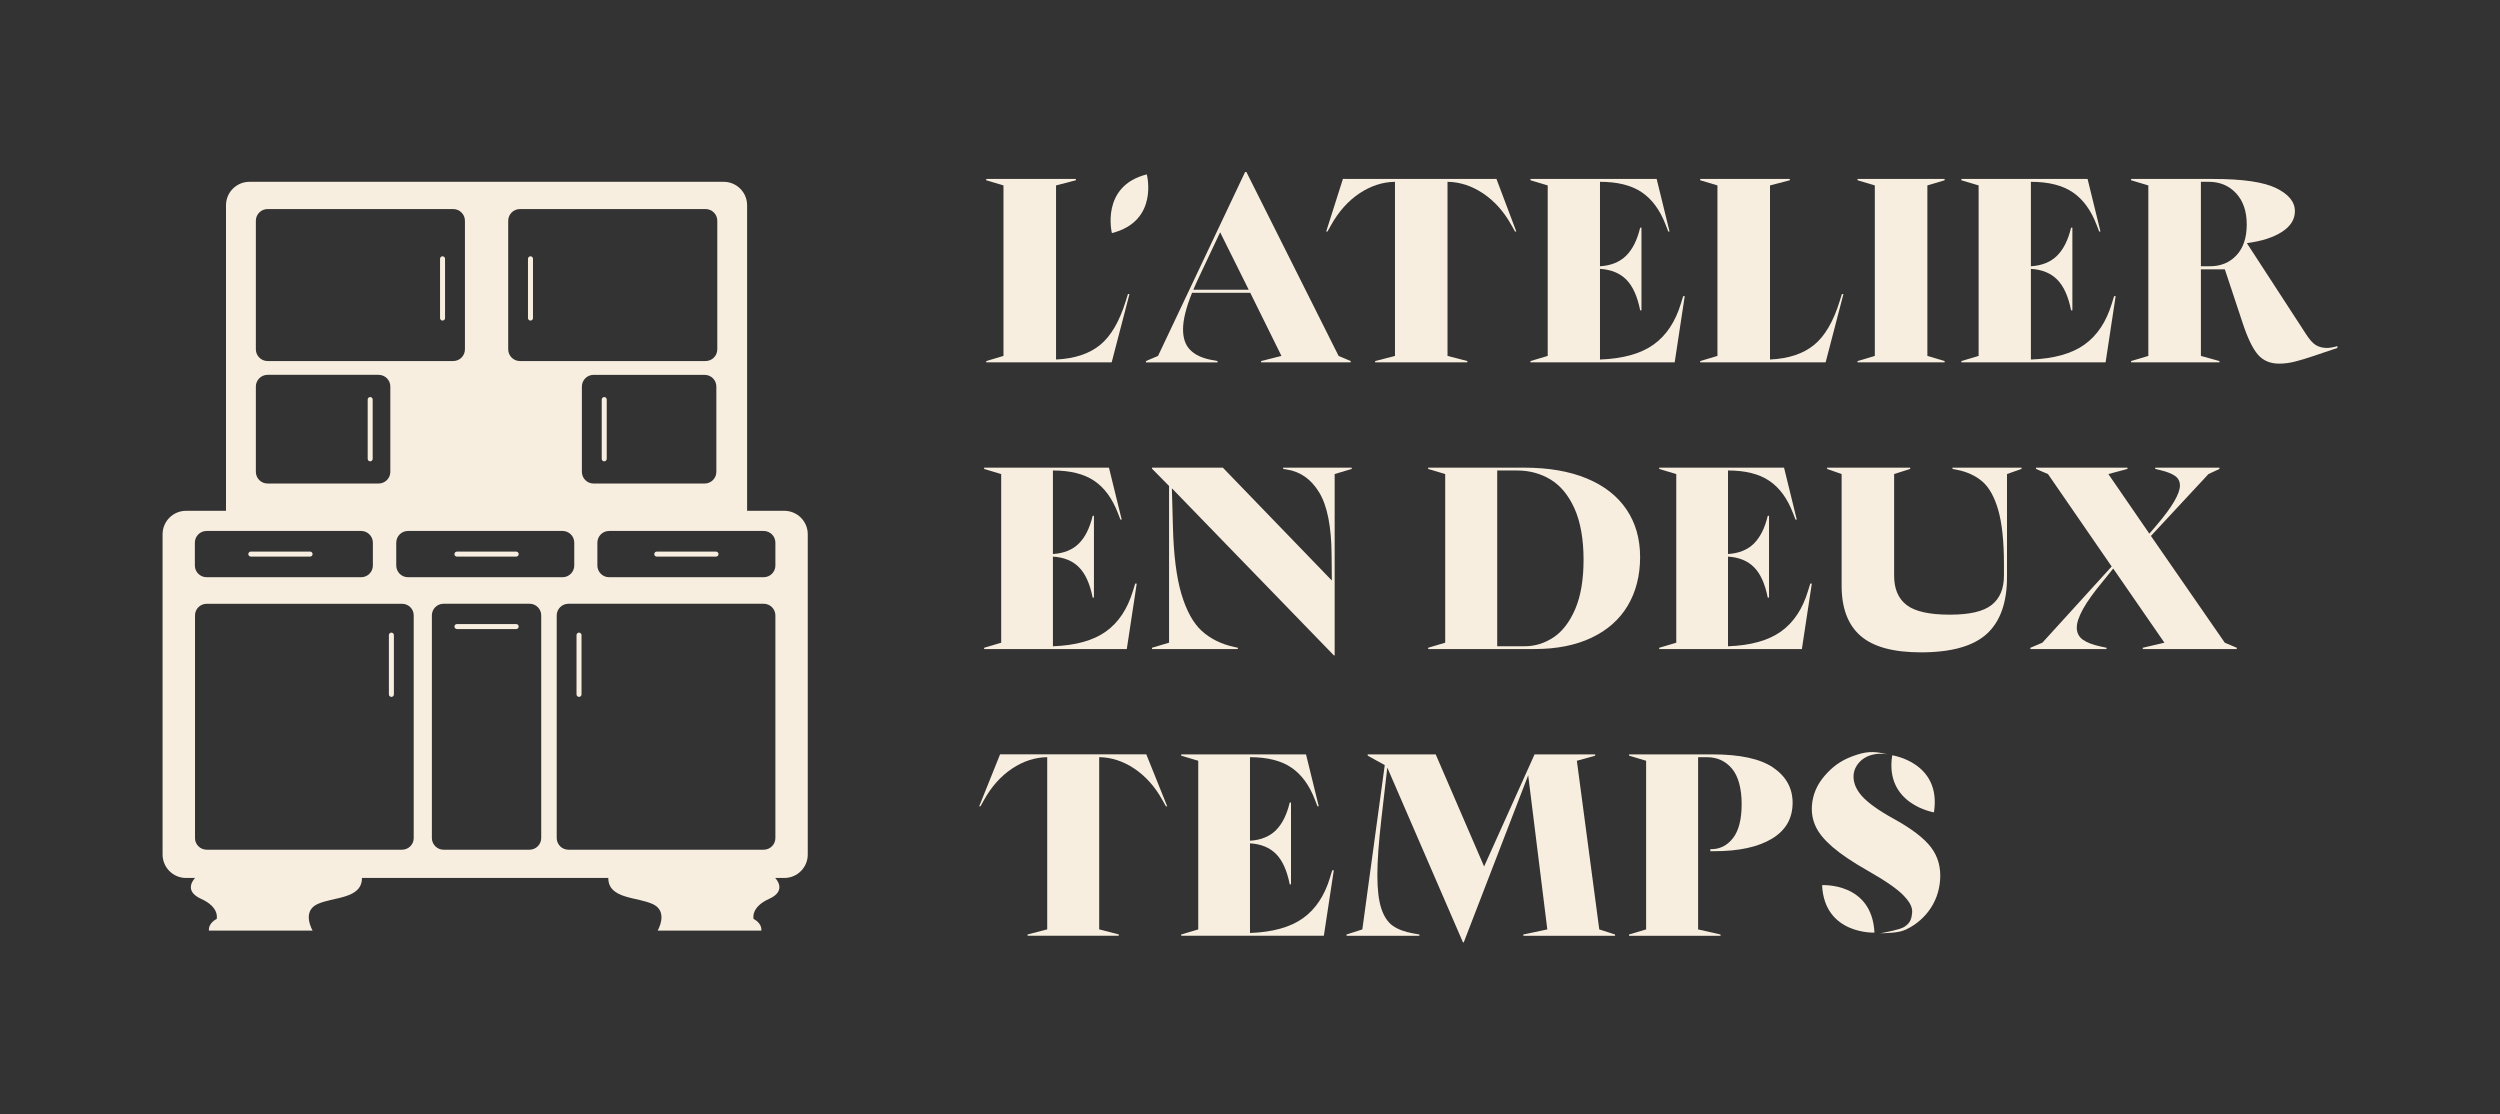 <?xml version="1.0" encoding="UTF-8"?>
<svg id="Calque_1" data-name="Calque 1" xmlns="http://www.w3.org/2000/svg" viewBox="0 0 1200 534.9">
  <rect x="0" y="0" width="1200" height="534.9" fill="#333333" stroke="none"/>
  <defs>
    <style>
      .cls-1 {
        fill: #f8eee0;
        stroke-width: 0px;
      }
    </style>
  </defs>
  <g>
    <path class="cls-1" d="m538.42,249.42h-.61l-1.23-3.17c-2.69-7.02-6.48-12.17-11.37-15.47-4.89-3.3-11.5-4.95-19.81-4.95v40.1c5.21-.32,9.35-1.99,12.41-5,3.06-3.03,5.27-7.47,6.67-13.33h.61v39.25h-.61c-1.31-6.59-3.49-11.45-6.55-14.54-3.05-3.1-7.23-4.82-12.53-5.13v43.04c10.93-.41,19.4-2.77,25.44-7.1,6.03-4.31,10.35-10.8,12.96-19.44l1.1-3.56h.73l-4.77,31.43h-68.48v-.61l8.19-2.44v-80.95l-8.19-2.45v-.61h59.92"/>
    <path class="cls-1" d="m562.5,234.38l.49,17.97c.33,13.79,1.69,24.71,4.09,32.77,2.41,8.08,5.67,13.99,9.79,17.74,4.11,3.74,9.31,6.32,15.59,7.7l1.71.37v.61h-41.21v-.61l8.19-2.44v-75.21l-8.19-8.32v-.49h34l52.33,54.18-.12-12.23c-.08-13.61-2.06-23.62-5.93-30.01-3.87-6.4-9.11-10.1-15.71-11.07l-1.59-.25v-.61h32.89v.61l-8.19,2.45v87.06h-.36l-77.77-80.21Z"/>
    <path class="cls-1" d="m685.51,310.93l8.19-2.44v-80.95l-8.19-2.45v-.61h46.23c11.66,0,21.64,1.74,29.96,5.2,8.31,3.46,14.65,8.41,19.01,14.86,4.36,6.44,6.54,14.05,6.54,22.86s-1.98,16.65-5.93,23.3c-3.95,6.65-9.75,11.78-17.36,15.4-7.63,3.62-16.74,5.44-27.33,5.44h-51.12v-.61Zm46.35-.73c4.89,0,9.48-1.41,13.76-4.22,4.28-2.81,7.76-7.34,10.46-13.57,2.69-6.24,4.03-14.17,4.03-23.79s-1.45-18.11-4.34-24.52c-2.9-6.4-6.73-11.04-11.5-13.93-4.77-2.89-10.13-4.34-16.08-4.34h-9.53v84.37h13.2Z"/>
    <path class="cls-1" d="m862.46,249.42h-.61l-1.23-3.17c-2.69-7.02-6.48-12.17-11.37-15.47s-11.5-4.95-19.81-4.95v40.1c5.21-.32,9.35-1.99,12.41-5,3.06-3.03,5.27-7.47,6.67-13.33h.61v39.25h-.61c-1.31-6.59-3.49-11.45-6.55-14.54-3.05-3.1-7.23-4.82-12.53-5.13v43.04c10.93-.41,19.4-2.77,25.44-7.1,6.03-4.31,10.35-10.8,12.96-19.44l1.1-3.56h.73l-4.77,31.43h-68.48v-.61l8.19-2.44v-80.95l-8.19-2.45v-.61h59.92"/>
    <path class="cls-1" d="m893.03,305.19c-6.03-5.31-9.05-13.3-9.05-23.98v-53.67l-6.97-2.45v-.61h39.87v.61l-7.7,2.45v48.79c0,6.36,2.02,11.07,6.05,14.12,4.04,3.07,10.91,4.59,20.61,4.59s16.16-1.55,20.12-4.64c3.95-3.1,5.93-7.79,5.93-14.06v-5.39c0-11-.9-19.66-2.69-25.98-1.8-6.32-4.33-10.91-7.58-13.76-3.26-2.85-7.42-4.76-12.47-5.75l-1.96-.37v-.61h33.14v.61l-6.97,2.45v49.4c0,12.31-3.24,21.42-9.72,27.33-6.48,5.9-17.02,8.86-31.61,8.86-13.29,0-22.95-2.65-28.98-7.95Z"/>
    <path class="cls-1" d="m1028.52,310.93l10.4-2.44-24.58-35.59-4.64,5.75c-4.48,5.37-7.75,9.9-9.79,13.57-2.04,3.66-3.06,6.69-3.06,9.05s.96,4.37,2.87,5.75c1.92,1.39,4.79,2.48,8.62,3.3l2.81.61v.61h-36.56v-.61l5.75-2.44,33.26-36.57-30.57-44.38-5.75-2.45v-.61h43.9v.61l-9.17,2.45,19.68,28.61,3.67-4.27c7.34-8.65,11.01-14.93,11.01-18.84,0-1.95-.78-3.48-2.32-4.58-1.55-1.1-3.87-2.02-6.97-2.76l-2.57-.61v-.61h30.82v.61l-5.26,2.45-27.63,29.71,35.46,51.24,5.75,2.44v.61h-45.12v-.61Z"/>
    <path class="cls-1" d="m480.04,362.09h70.19l10.02,24.94h-.61l-1.71-3.05c-3.59-6.44-8.07-11.45-13.45-15.05-5.38-3.58-11.01-5.41-16.87-5.49v82.66l9.41,2.44v.61h-43.78v-.61l9.42-2.44v-82.66c-5.87.08-11.5,1.91-16.88,5.49-5.38,3.6-9.87,8.61-13.45,15.05l-1.71,3.05h-.61"/>
    <path class="cls-1" d="m633.01,387.04h-.61l-1.23-3.17c-2.69-7.02-6.48-12.17-11.37-15.47-4.89-3.3-11.5-4.95-19.81-4.95v40.1c5.21-.32,9.35-1.99,12.41-5,3.06-3.03,5.27-7.47,6.67-13.33h.61v39.25h-.61c-1.31-6.59-3.49-11.45-6.55-14.54-3.05-3.1-7.23-4.82-12.53-5.13v43.04c10.93-.41,19.4-2.77,25.44-7.1,6.03-4.31,10.35-10.8,12.96-19.44l1.1-3.56h.73l-4.77,31.43h-68.48v-.61l8.19-2.44v-80.95l-8.19-2.45v-.61h59.92"/>
    <path class="cls-1" d="m665.9,368.45l-2.93,25.44c-1.22,10.76-1.84,19.49-1.84,26.18s.63,12.18,1.9,16.02c1.26,3.83,3.12,6.61,5.57,8.32,2.44,1.71,5.75,2.93,9.91,3.66l2.81.49v.61h-34.98v-.61l7.58-2.44,10.76-78.88-8.19-4.52v-.61h32.65l23.23,53.8,24.22-53.8h29.1v.61l-8.8,2.45,10.76,80.95,7.58,2.44v.61h-44.02v-.61l11.5-2.44-9.18-73.99-30.94,80.22h-.36l-36.32-83.9Z"/>
    <path class="cls-1" d="m781.95,448.55l8.19-2.44v-80.95l-8.19-2.45v-.61h39.99c13.28,0,23.03,2.12,29.22,6.36,6.2,4.25,9.29,9.87,9.29,16.88,0,7.51-3.32,13.26-9.96,17.25-6.65,3.99-15.84,5.98-27.58,5.98h-1.96v-.97h.49c4.16,0,7.62-1.78,10.4-5.32,2.77-3.56,4.15-9,4.15-16.33s-1.55-13.32-4.64-17c-3.1-3.66-7.05-5.49-11.86-5.49h-4.4v82.66l10.76,2.44v.61h-43.91v-.61Z"/>
    <path class="cls-1" d="m902.46,447.98c2.96-.52,9.59-1.78,11.64-3.1,2.99-1.93,3.43-4.02,3.71-6.61.31-2.84-1.18-5.38-4.14-8.47-2.95-3.09-8.74-7.09-17.36-11.99-7.13-4.05-12.68-7.79-16.63-11.2-3.95-3.4-6.66-6.69-8.14-9.88-1.48-3.17-2.08-6.54-1.81-10.13.39-5.2,2.39-9.89,5.97-14.08,3.59-4.19,7.51-7.32,13.51-9.53,6.01-2.19,9.56-2.7,16.82-.93h0c-4.84-.79-8.68.24-11.18,1.83-2.96,1.89-5.08,5.06-5.16,8.56-.08,3.34,1.27,6.56,4.03,9.66,2.94,3.28,8.02,6.92,15.24,10.9,8.63,4.75,14.62,9.33,17.96,13.75,3.34,4.43,4.78,9.65,4.33,15.66-.43,5.69-2.33,10.74-5.69,15.15-2.88,3.77-7.29,7.34-11.91,9.09-3.16,1.2-8.86,1.24-11.21,1.32h0Z"/>
    <path class="cls-1" d="m928.3,389.93s-23.75-3.82-20.04-27.38c0,0,23.77,3.4,20.04,27.38Z"/>
    <path class="cls-1" d="m899.74,447.66s-24.03,1.03-25.14-22.79c0,0,23.97-1.45,25.14,22.79Z"/>
  </g>
  <g>
    <g>
      <path class="cls-1" d="m376.5,245.19h-17.89V98.52c0-6.21-5.04-11.25-11.25-11.25H119.73c-6.21,0-11.25,5.04-11.25,11.25v146.67h-19.19c-6.21,0-11.25,5.04-11.25,11.25v153.73c0,6.21,5.04,11.25,11.25,11.25h4.36s-6.15,5.97,2.9,10.04c9.05,4.06,7.45,9.65,7.45,9.65,0,0-3.99,1.78-3.73,5.59h49.79s-5.33-9.02,2.12-12.64c7.45-3.62,21.56-2.36,21.56-12.64h118.24c0,10.28,14.11,9.02,21.56,12.64,7.45,3.62,2.12,12.64,2.12,12.64h49.79c.27-3.81-3.73-5.59-3.73-5.59,0,0-1.6-5.59,7.45-9.65,9.05-4.06,2.9-10.04,2.9-10.04h4.4c6.21,0,11.25-5.04,11.25-11.25v-153.73c0-6.21-5.04-11.25-11.25-11.25Zm-97.2-18.72v-40.91c0-3.11,2.52-5.63,5.63-5.63h53.29c3.11,0,5.63,2.52,5.63,5.63v40.91c0,3.11-2.52,5.63-5.63,5.63h-53.29c-3.11,0-5.63-2.52-5.63-5.63Zm-35.36-120.49c0-3.11,2.52-5.63,5.63-5.63h89.1c3.11,0,5.63,2.52,5.63,5.63v61.69c0,3.11-2.52,5.63-5.63,5.63h-89.1c-3.11,0-5.63-2.52-5.63-5.63v-61.69Zm-121.13,0c0-3.11,2.52-5.63,5.63-5.63h89.1c3.11,0,5.63,2.52,5.63,5.63v61.69c0,3.11-2.52,5.63-5.63,5.63h-89.1c-3.11,0-5.63-2.52-5.63-5.63v-61.69Zm0,79.57c0-3.11,2.52-5.63,5.63-5.63h53.29c3.11,0,5.63,2.52,5.63,5.63v40.91c0,3.11-2.52,5.63-5.63,5.63h-53.29c-3.11,0-5.63-2.52-5.63-5.63v-40.91Zm152.84,74.94v10.94c0,3.11-2.52,5.63-5.63,5.63h-74.19c-3.11,0-5.63-2.52-5.63-5.63v-10.94c0-3.11,2.52-5.63,5.63-5.63h74.19c3.11,0,5.63,2.52,5.63,5.63Zm-182.12,0c0-3.11,2.52-5.63,5.63-5.63h74.19c3.11,0,5.63,2.52,5.63,5.63v10.94c0,3.11-2.52,5.63-5.63,5.63h-74.19c-3.11,0-5.63-2.52-5.63-5.63v-10.94Zm105.05,141.84c0,3.05-2.52,5.53-5.63,5.53h-93.71c-3.11,0-5.63-2.48-5.63-5.53v-106.99c0-3.05,2.52-5.53,5.63-5.53h93.71c3.11,0,5.63,2.48,5.63,5.53v106.99Zm61.21-.1c0,3.11-2.52,5.63-5.63,5.63h-41.23c-3.11,0-5.63-2.52-5.63-5.63v-106.85c0-3.08,2.5-5.58,5.58-5.58h41.33c3.08,0,5.58,2.5,5.58,5.58v106.85Zm112.4,0c0,3.11-2.52,5.63-5.63,5.63h-93.71c-3.11,0-5.63-2.52-5.63-5.63v-106.8c0-3.11,2.52-5.63,5.63-5.63h93.71c3.11,0,5.63,2.52,5.63,5.63v106.8Zm0-130.8c0,3.11-2.52,5.63-5.63,5.63h-74.19c-3.11,0-5.63-2.52-5.63-5.63v-10.94c0-3.11,2.52-5.63,5.63-5.63h74.19c3.11,0,5.63,2.52,5.63,5.63v10.94Z"/>
      <path class="cls-1" d="m120.39,267.16h28.45c.66,0,1.2-.54,1.2-1.2s-.54-1.2-1.2-1.2h-28.45c-.66,0-1.2.54-1.2,1.2s.54,1.2,1.2,1.2Z"/>
      <path class="cls-1" d="m187.87,303.65c-.66,0-1.2.54-1.2,1.2v28.46c0,.66.54,1.2,1.2,1.2s1.2-.54,1.2-1.2v-28.46c0-.66-.54-1.2-1.2-1.2Z"/>
      <path class="cls-1" d="m277.93,303.65c-.66,0-1.2.54-1.2,1.2v28.46c0,.66.54,1.2,1.2,1.2s1.2-.54,1.2-1.2v-28.46c0-.66-.54-1.2-1.2-1.2Z"/>
      <path class="cls-1" d="m247.77,299.54h-28.44c-.66,0-1.2.54-1.2,1.2s.54,1.2,1.2,1.2h28.44c.66,0,1.2-.54,1.2-1.2s-.54-1.2-1.2-1.2Z"/>
      <path class="cls-1" d="m247.77,264.77h-28.44c-.66,0-1.2.54-1.2,1.2s.54,1.2,1.2,1.2h28.44c.66,0,1.2-.54,1.2-1.2s-.54-1.2-1.2-1.2Z"/>
      <path class="cls-1" d="m343.68,264.77h-28.44c-.66,0-1.2.54-1.2,1.2s.54,1.2,1.2,1.2h28.44c.66,0,1.2-.54,1.2-1.2s-.54-1.2-1.2-1.2Z"/>
    </g>
    <path class="cls-1" d="m177.69,221.44c-.66,0-1.2-.54-1.2-1.2v-28.46c0-.66.54-1.2,1.2-1.2s1.2.54,1.2,1.2v28.46c0,.66-.54,1.2-1.2,1.2Z"/>
    <path class="cls-1" d="m212.42,153.88c-.66,0-1.2-.54-1.2-1.2v-28.46c0-.66.54-1.2,1.2-1.2s1.2.54,1.2,1.2v28.46c0,.66-.54,1.2-1.2,1.2Z"/>
    <path class="cls-1" d="m254.63,153.88c-.66,0-1.2-.54-1.2-1.2v-28.46c0-.66.54-1.2,1.2-1.2s1.2.54,1.2,1.2v28.46c0,.66-.54,1.2-1.2,1.2Z"/>
    <path class="cls-1" d="m290.03,221.44c-.66,0-1.2-.54-1.2-1.2v-28.46c0-.66.54-1.2,1.2-1.2s1.2.54,1.2,1.2v28.46c0,.66-.54,1.2-1.2,1.2Z"/>
  </g>
  <path class="cls-1" d="m533.6,173.93h-60.21v-.62l8.28-2.47v-81.84l-8.28-2.48v-.62h43.03v.62l-9.52,2.48v83.57c8.9-.42,15.94-2.75,21.14-6.99,5.2-4.24,9.32-11.31,12.37-21.21l.99-3.21h.74"/>
  <path class="cls-1" d="m550.05,173.31l5.81-2.47,41.79-88.28h.62l44.26,88.28,5.81,2.47v.62h-43.02v-.62l9.77-2.47-14.96-30.29h-27.94c-2.88,7.08-4.33,12.93-4.33,17.55,0,4.29,1.15,7.59,3.46,9.9,2.31,2.31,5.6,3.86,9.89,4.7l3.22.62v.62h-34.37v-.62Zm49.33-34.25l-13.72-27.57-11.13,23.61-1.73,3.96h26.58Z"/>
  <path class="cls-1" d="m660.07,173.31l9.52-2.47v-83.57c-5.94.08-11.62,1.93-17.06,5.55-5.44,3.64-9.97,8.71-13.6,15.21l-1.73,3.09h-.62l8.03-25.26h.62l1.49.04h70.96v-.04s.61,0,.61,0l9.53,25.26h-.62l-1.73-3.09c-3.63-6.51-8.16-11.58-13.6-15.21-5.44-3.62-11.13-5.47-17.06-5.55v83.57l9.52,2.47v.62h-44.26v-.62Z"/>
  <path class="cls-1" d="m801.38,111.12h-.62l-1.24-3.21c-2.72-7.1-6.55-12.3-11.5-15.64-4.94-3.34-11.62-5-20.03-5v40.54c5.27-.32,9.46-2.01,12.55-5.06,3.09-3.06,5.33-7.55,6.74-13.48h.62v39.68h-.62c-1.32-6.67-3.53-11.58-6.62-14.7-3.09-3.14-7.31-4.87-12.67-5.19v43.52c11.05-.42,19.61-2.8,25.72-7.18,6.1-4.36,10.46-10.92,13.11-19.65l1.11-3.6h.74l-4.82,31.78h-69.23v-.62l8.28-2.47v-81.84l-8.28-2.48v-.62h60.58l6.18,25.22Z"/>
  <path class="cls-1" d="m876.3,173.93h-60.21v-.62l8.28-2.47v-81.84l-8.28-2.48v-.62h43.03v.62l-9.52,2.48v83.57c8.9-.42,15.94-2.75,21.14-6.99,5.2-4.24,9.32-11.31,12.37-21.21l.99-3.21h.74"/>
  <path class="cls-1" d="m891.63,173.31l8.28-2.47v-81.84l-8.28-2.48v-.62h41.79v.62l-8.28,2.48v81.84l8.28,2.47v.62h-41.79v-.62Z"/>
  <path class="cls-1" d="m1008.22,111.12h-.62l-1.24-3.21c-2.72-7.1-6.55-12.3-11.5-15.64-4.94-3.34-11.62-5-20.03-5v40.54c5.27-.32,9.46-2.01,12.55-5.06,3.09-3.06,5.33-7.55,6.74-13.48h.62v39.68h-.62c-1.32-6.67-3.53-11.58-6.62-14.7-3.09-3.14-7.31-4.87-12.67-5.19v43.52c11.05-.42,19.61-2.8,25.72-7.18,6.1-4.36,10.46-10.92,13.11-19.65l1.11-3.6h.74l-4.82,31.78h-69.23v-.62l8.28-2.47v-81.84l-8.28-2.48v-.62h60.58"/>
  <path class="cls-1" d="m1083.81,170.22c-2.52-2.88-4.96-7.96-7.35-15.21l-8.53-25.72h-11.5v41.55l8.9,2.47v.62h-42.41v-.62l8.28-2.47v-81.84l-8.28-2.48v-.62h39.44c14.1,0,24.15,1.46,30.17,4.39,6.02,2.94,9.02,6.61,9.02,11.07,0,3.96-2.08,7.28-6.24,9.95-4.16,2.68-9.75,4.47-16.75,5.38v.12l28.06,43.16c1.81,2.88,3.48,4.78,5,5.69,1.53.9,3.28,1.35,5.26,1.35,1.4,0,3.09-.3,5.07-.87v.87l-11.38,3.84c-3.38,1.15-6.37,2.05-8.97,2.71-2.6.66-5.12.99-7.6.99-4.29,0-7.69-1.44-10.2-4.32Zm-23.05-42.42c5.19,0,9.44-1.74,12.73-5.25,3.29-3.5,4.94-8.42,4.94-14.78s-1.71-11.35-5.12-15.01c-3.43-3.68-7.81-5.5-13.17-5.5h-3.71v40.54h4.33Z"/>
  <path class="cls-1" d="m533.71,111.89s-5.59-22.56,16.75-28.19c0,0,5.98,22.42-16.75,28.19Z"/>
</svg>